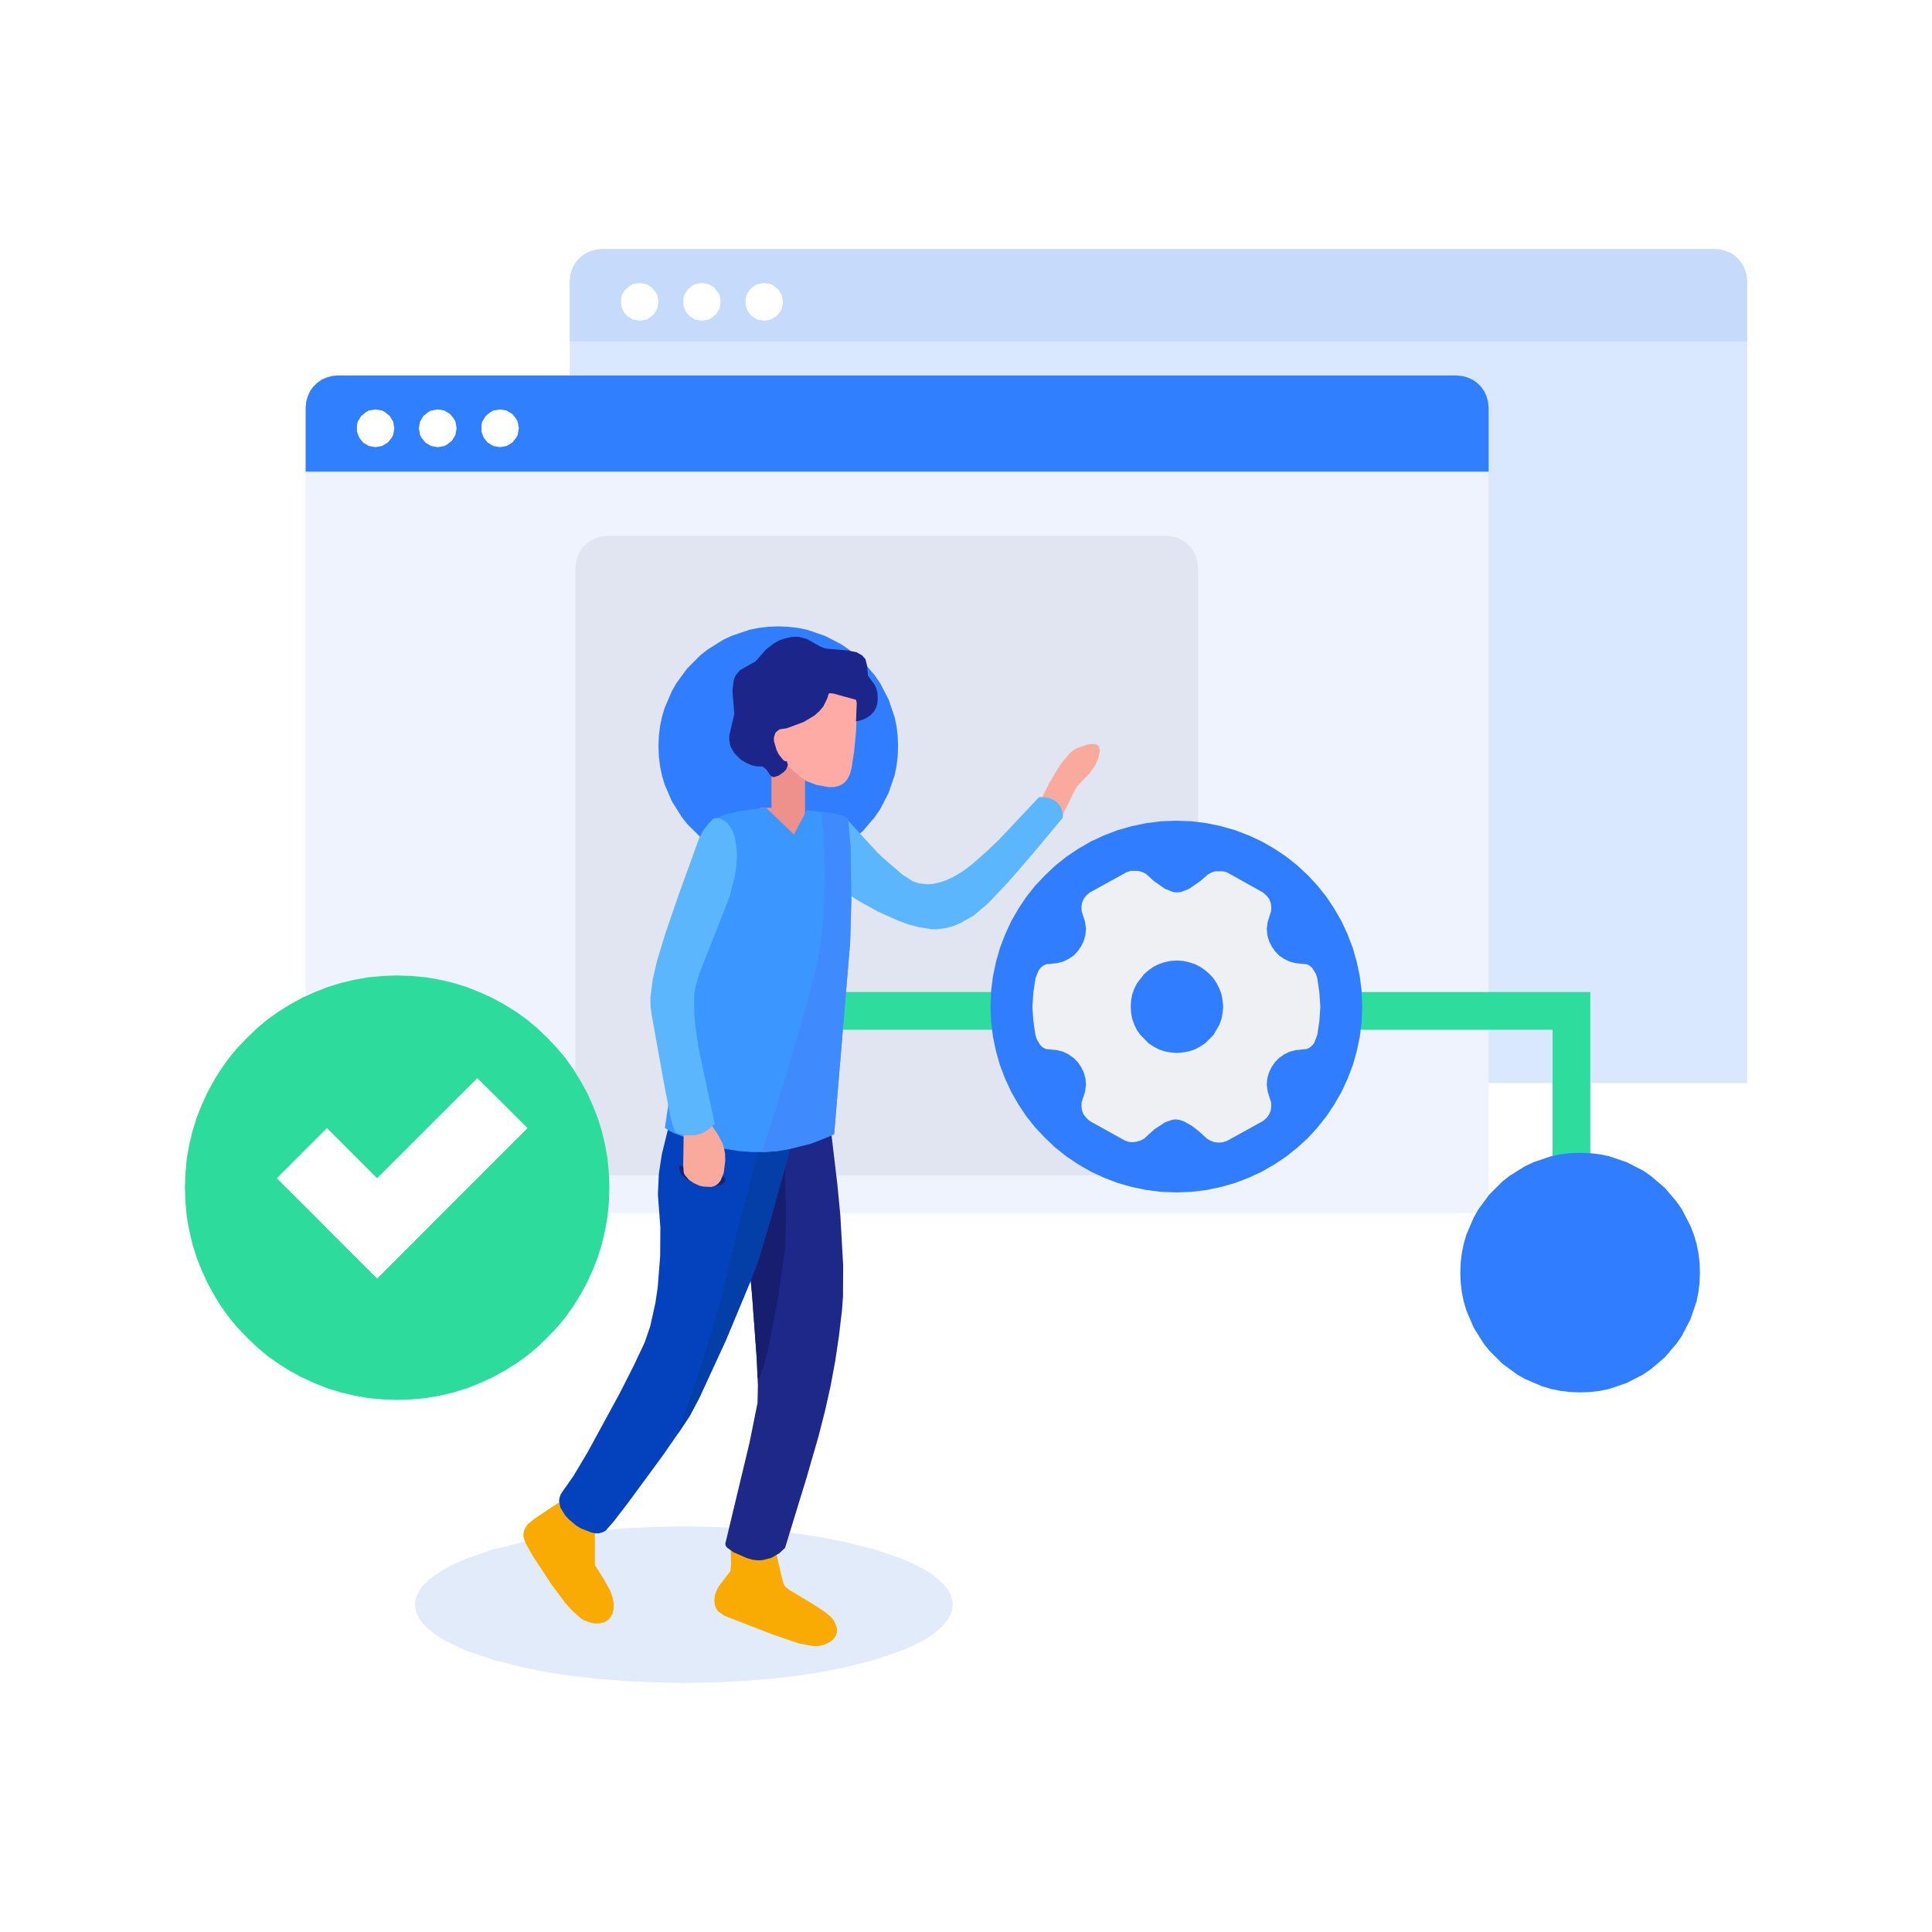 <?xml version="1.0" standalone="no"?><!DOCTYPE svg PUBLIC "-//W3C//DTD SVG 1.1//EN" "http://www.w3.org/Graphics/SVG/1.1/DTD/svg11.dtd"><svg height="1024" node-id="1" sillyvg="true" template-height="1024" template-width="1024" version="1.1" viewBox="0 0 1024 1024" width="1024" xmlns="http://www.w3.org/2000/svg" xmlns:xlink="http://www.w3.org/1999/xlink"><rect x="0" y="0" width="1024" height="1024" fill="#808080" stroke="none"/><defs node-id="61"><clipPath id="clip-链接" node-id="9"><path d="M 0.00 0.00 L 1024.00 0.00 L 1024.00 1024.00 L 0.00 1024.00 Z" fill="#000000" fill-rule="nonzero" node-id="64" stroke="none" target-height="1024" target-width="1024" target-x="0" target-y="0"></path></clipPath><clipPath id="clip-path" node-id="3"><path d="M 440.60 600.60 L 443.80 627.60 L 445.40 644.20 L 446.90 670.80 L 446.80 687.20 L 446.30 694.20 L 444.70 707.80 L 442.70 721.30 L 440.20 734.80 L 437.20 748.10 L 433.80 761.40 L 427.50 783.20 L 416.10 820.40 L 413.00 823.30 L 408.80 825.70 L 404.20 826.90 L 401.70 827.00 L 398.90 826.70 L 395.80 825.80 L 388.70 822.70 L 385.40 820.30 L 384.70 819.40 L 384.40 818.30 L 397.30 764.50 L 401.50 743.60 L 401.70 734.40 L 401.10 720.20 L 398.60 686.20 L 395.80 656.10 L 401.50 595.60 Z" fill="#000000" fill-rule="nonzero" id="路径_1386" node-id="4" stroke="none" target-height="231.4" target-width="62.5" target-x="384.4" target-y="595.6"></path></clipPath><clipPath id="clip-path-2" node-id="5"><path d="M 354.20 597.90 L 350.80 611.70 L 349.20 622.20 L 348.70 633.20 L 350.00 650.50 L 349.90 665.80 L 348.60 682.30 L 347.40 690.50 L 344.60 703.10 L 341.70 711.50 L 336.10 723.40 L 328.50 738.40 L 311.40 769.80 L 304.00 782.20 L 297.30 791.80 L 296.60 793.70 L 296.30 795.50 L 297.00 799.00 L 299.50 803.10 L 301.40 805.20 L 305.30 808.50 L 307.90 810.10 L 313.60 812.30 L 315.50 812.70 L 317.40 812.70 L 319.30 812.20 L 321.00 811.30 L 325.20 806.50 L 332.60 796.90 L 351.40 771.30 L 359.70 759.30 L 365.50 750.60 L 370.60 741.00 L 384.70 710.40 L 397.80 679.00 L 401.80 668.60 L 408.60 645.90 L 419.40 606.60 L 368.60 599.00 Z" fill="#000000" fill-rule="nonzero" id="路径_1390" node-id="6" stroke="none" target-height="214.8" target-width="123.1" target-x="296.3" target-y="597.9"></path></clipPath><clipPath id="clip-path-3" node-id="7"><path d="M 405.90 428.00 L 420.80 442.30 L 427.60 429.40 L 440.80 431.00 L 446.30 432.30 L 448.30 433.20 L 449.30 434.10 L 449.60 435.40 L 450.80 449.00 L 451.20 477.50 L 450.60 499.40 L 442.10 601.20 L 433.40 604.80 L 429.20 606.30 L 418.30 609.00 L 412.00 610.10 L 405.40 610.60 L 398.50 610.60 L 391.60 610.10 L 384.80 609.00 L 378.20 607.50 L 366.40 604.10 L 357.50 600.70 L 354.80 599.40 L 352.40 597.80 L 367.80 493.40 L 374.70 452.70 L 376.20 445.00 L 378.50 436.30 L 379.60 434.10 L 381.60 432.90 L 384.50 431.70 L 391.30 430.00 L 405.90 428.00 Z" fill="#000000" fill-rule="nonzero" id="路径_1383" node-id="8" stroke="none" target-height="182.6" target-width="98.8" target-x="352.4" target-y="428"></path></clipPath></defs><g clip-path="url(#clip-链接)" id="链接" node-id="11"><path d="M 0.00 0.00 L 1024.00 0.00 L 1024.00 1024.00 L 0.00 1024.00 Z" fill="#ffffff" fill-rule="nonzero" node-id="78" stroke="none" target-height="1024" target-width="1024" target-x="0" target-y="0"></path><path d="M 505.00 850.50 L 504.70 853.10 L 503.90 855.70 L 502.50 858.30 L 500.50 860.90 L 497.70 863.60 L 494.10 866.40 L 489.60 869.30 L 484.10 872.10 L 477.50 875.00 L 463.80 879.70 L 446.70 884.00 L 434.80 886.30 L 421.80 888.30 L 407.50 889.90 L 393.30 891.00 L 378.30 891.70 L 362.50 892.00 L 346.70 891.70 L 331.70 891.00 L 317.50 889.90 L 303.20 888.30 L 290.20 886.30 L 278.30 884.00 L 261.20 879.70 L 247.50 875.00 L 240.90 872.10 L 235.40 869.30 L 230.90 866.40 L 227.30 863.60 L 224.50 860.90 L 222.50 858.30 L 221.10 855.70 L 220.30 853.10 L 220.00 850.50 L 220.30 847.90 L 221.10 845.30 L 222.50 842.70 L 224.50 840.10 L 227.30 837.40 L 230.90 834.60 L 235.40 831.70 L 240.90 828.90 L 247.50 826.00 L 261.20 821.30 L 278.30 817.00 L 290.20 814.70 L 303.20 812.70 L 317.50 811.10 L 331.70 810.00 L 346.70 809.30 L 362.50 809.00 L 378.30 809.30 L 393.30 810.00 L 407.50 811.10 L 421.80 812.70 L 434.80 814.70 L 446.70 817.00 L 463.80 821.30 L 477.50 826.00 L 484.10 828.90 L 489.60 831.70 L 494.10 834.60 L 497.70 837.40 L 500.50 840.10 L 502.50 842.70 L 503.90 845.30 L 504.70 847.90 L 505.00 850.50 Z" fill="#e1ebfa" fill-rule="nonzero" group-id="1" id="椭圆_798" node-id="13" stroke="none" target-height="83" target-width="285" target-x="220" target-y="809"></path><path d="M 319.00 132.00 L 909.00 132.00 L 912.10 132.30 L 914.90 133.10 L 917.60 134.30 L 920.00 136.00 L 922.00 138.00 L 923.70 140.40 L 924.90 143.10 L 925.70 145.90 L 926.00 149.00 L 926.00 574.00 L 302.00 574.00 L 302.00 149.00 L 302.30 145.90 L 303.10 143.10 L 304.30 140.40 L 306.00 138.00 L 308.00 136.00 L 310.40 134.30 L 313.10 133.10 L 315.90 132.30 L 319.00 132.00 Z" fill="#d9e7ff" fill-rule="nonzero" group-id="2,7" id="矩形_2406" node-id="15" stroke="none" target-height="442" target-width="624" target-x="302" target-y="132"></path><path d="M 319.00 132.00 L 909.00 132.00 L 912.10 132.30 L 914.90 133.10 L 917.60 134.30 L 920.00 136.00 L 922.00 138.00 L 923.70 140.40 L 924.90 143.10 L 925.70 145.90 L 926.00 149.00 L 926.00 181.00 L 302.00 181.00 L 302.00 149.00 L 302.30 145.90 L 303.10 143.10 L 304.30 140.40 L 306.00 138.00 L 308.00 136.00 L 310.40 134.30 L 313.10 133.10 L 315.90 132.30 L 319.00 132.00 Z" fill="#c6dbfc" fill-rule="nonzero" group-id="2,8" id="矩形_2407" node-id="16" stroke="none" target-height="49" target-width="624" target-x="302" target-y="132"></path><path d="M 349.00 160.00 L 348.40 163.50 L 346.60 166.50 L 344.00 168.60 L 342.50 169.40 L 339.00 170.00 L 335.50 169.40 L 332.50 167.60 L 330.40 165.00 L 329.20 161.80 L 329.20 158.20 L 329.60 156.50 L 331.40 153.50 L 334.00 151.40 L 335.50 150.60 L 339.00 150.00 L 342.50 150.60 L 345.50 152.40 L 347.60 155.00 L 348.40 156.50 L 349.00 160.00 Z" fill="#ffffff" fill-rule="nonzero" group-id="2,9" id="椭圆_706" node-id="17" stroke="none" target-height="20" target-width="19.8" target-x="329.2" target-y="150"></path><path d="M 382.00 160.00 L 381.40 163.50 L 379.60 166.50 L 377.00 168.60 L 375.50 169.40 L 372.00 170.00 L 368.50 169.40 L 365.50 167.60 L 363.40 165.00 L 362.20 161.80 L 362.20 158.20 L 362.60 156.50 L 364.40 153.50 L 367.00 151.40 L 368.50 150.60 L 372.00 150.00 L 375.50 150.60 L 378.50 152.40 L 380.60 155.00 L 381.40 156.50 L 382.00 160.00 Z" fill="#ffffff" fill-rule="nonzero" group-id="2,10" id="椭圆_707" node-id="18" stroke="none" target-height="20" target-width="19.8" target-x="362.2" target-y="150"></path><path d="M 415.00 160.00 L 414.40 163.50 L 413.60 165.00 L 411.50 167.60 L 408.50 169.40 L 405.00 170.00 L 401.50 169.40 L 398.50 167.60 L 396.40 165.00 L 395.20 161.80 L 395.20 158.20 L 395.60 156.50 L 397.40 153.50 L 400.00 151.40 L 401.50 150.60 L 405.00 150.00 L 408.50 150.60 L 410.00 151.40 L 412.60 153.50 L 414.40 156.50 L 415.00 160.00 Z" fill="#ffffff" fill-rule="nonzero" group-id="2,11" id="椭圆_708" node-id="19" stroke="none" target-height="20" target-width="19.8" target-x="395.2" target-y="150"></path><path d="M 179.00 199.00 L 772.00 199.00 L 775.10 199.30 L 777.90 200.10 L 780.60 201.30 L 783.00 203.00 L 785.00 205.00 L 786.70 207.40 L 787.90 210.10 L 788.70 212.90 L 789.00 216.00 L 789.00 643.00 L 162.00 643.00 L 162.00 216.00 L 162.30 212.90 L 163.10 210.10 L 164.30 207.40 L 166.00 205.00 L 168.00 203.00 L 170.40 201.30 L 173.10 200.10 L 175.90 199.30 L 179.00 199.00 Z" fill="#eef3fe" fill-rule="nonzero" group-id="3,12" id="矩形_2406-2" node-id="21" stroke="none" target-height="444" target-width="627" target-x="162" target-y="199"></path><path d="M 179.00 199.00 L 772.00 199.00 L 775.10 199.30 L 777.90 200.10 L 780.60 201.30 L 783.00 203.00 L 785.00 205.00 L 786.70 207.40 L 787.90 210.10 L 788.70 212.90 L 789.00 216.00 L 789.00 250.00 L 162.00 250.00 L 162.00 216.00 L 162.30 212.90 L 163.10 210.10 L 164.30 207.40 L 166.00 205.00 L 168.00 203.00 L 170.40 201.30 L 173.10 200.10 L 175.90 199.30 L 179.00 199.00 Z" fill="#2f7fff" fill-rule="nonzero" group-id="3,13" id="矩形_2407-2" node-id="22" stroke="none" target-height="51" target-width="627" target-x="162" target-y="199"></path><path d="M 209.00 227.00 L 208.40 230.50 L 207.60 232.00 L 205.50 234.60 L 202.50 236.40 L 199.00 237.00 L 195.50 236.40 L 192.50 234.60 L 190.40 232.00 L 189.20 228.80 L 189.20 225.20 L 189.60 223.50 L 191.40 220.50 L 194.00 218.40 L 195.50 217.60 L 199.00 217.00 L 202.50 217.60 L 204.00 218.40 L 206.60 220.50 L 208.40 223.50 L 209.00 227.00 Z" fill="#ffffff" fill-rule="nonzero" group-id="3,14" id="椭圆_706-2" node-id="23" stroke="none" target-height="20" target-width="19.8" target-x="189.2" target-y="217"></path><path d="M 242.00 227.00 L 241.40 230.50 L 239.60 233.50 L 237.00 235.60 L 235.50 236.40 L 232.00 237.00 L 228.50 236.40 L 225.50 234.60 L 223.40 232.00 L 222.60 230.50 L 222.00 227.00 L 222.60 223.50 L 224.40 220.50 L 227.00 218.40 L 228.50 217.60 L 232.00 217.00 L 235.50 217.60 L 238.50 219.40 L 240.60 222.00 L 241.40 223.50 L 242.00 227.00 Z" fill="#ffffff" fill-rule="nonzero" group-id="3,15" id="椭圆_707-2" node-id="24" stroke="none" target-height="20" target-width="20" target-x="222" target-y="217"></path><path d="M 275.00 227.00 L 274.40 230.50 L 273.60 232.00 L 271.50 234.60 L 268.50 236.40 L 265.00 237.00 L 261.50 236.40 L 258.50 234.60 L 256.40 232.00 L 255.20 228.80 L 255.20 225.20 L 255.60 223.50 L 257.40 220.50 L 260.00 218.40 L 261.50 217.60 L 265.00 217.00 L 268.50 217.60 L 271.50 219.40 L 273.60 222.00 L 274.40 223.50 L 275.00 227.00 Z" fill="#ffffff" fill-rule="nonzero" group-id="3,16" id="椭圆_708-2" node-id="25" stroke="none" target-height="20" target-width="19.8" target-x="255.2" target-y="217"></path><path d="M 322.00 284.00 L 618.00 284.00 L 621.10 284.30 L 623.90 285.10 L 626.60 286.30 L 629.00 288.00 L 631.00 290.00 L 632.70 292.40 L 633.90 295.10 L 634.70 297.90 L 635.00 301.00 L 635.00 606.00 L 634.70 609.10 L 633.90 611.90 L 632.70 614.60 L 631.00 617.00 L 629.00 619.00 L 626.60 620.70 L 623.90 621.90 L 621.10 622.70 L 618.00 623.00 L 322.00 623.00 L 318.90 622.70 L 316.10 621.90 L 313.40 620.70 L 311.00 619.00 L 309.00 617.00 L 307.30 614.60 L 306.10 611.90 L 305.30 609.10 L 305.00 606.00 L 305.00 301.00 L 305.30 297.90 L 306.10 295.10 L 307.30 292.40 L 309.00 290.00 L 311.00 288.00 L 313.40 286.30 L 316.10 285.10 L 318.90 284.30 L 322.00 284.00 Z" fill="#e0e5f1" fill-rule="nonzero" group-id="3,17" id="矩形_2408" node-id="26" stroke="none" target-height="339" target-width="330" target-x="305" target-y="284"></path><path d="M 412.50 453.50 L 412.50 535.80 L 832.90 535.80 L 832.90 618.40" fill="none" group-id="3" id="路径_1162" node-id="27" stroke="#2edc9d" stroke-linecap="butt" stroke-width="20" target-height="164.9" target-width="420.4" target-x="412.5" target-y="453.5"></path><path d="M 476.00 395.50 L 475.80 400.80 L 475.20 405.90 L 474.20 410.80 L 471.00 420.20 L 466.50 428.90 L 463.70 433.00 L 457.40 440.40 L 450.00 446.70 L 445.90 449.50 L 437.20 454.00 L 427.80 457.20 L 422.90 458.20 L 417.80 458.80 L 412.50 459.00 L 407.20 458.80 L 402.10 458.20 L 397.20 457.20 L 392.40 455.80 L 383.30 451.90 L 379.10 449.50 L 371.20 443.70 L 364.30 436.80 L 361.30 433.00 L 356.10 424.70 L 352.20 415.60 L 350.80 410.80 L 349.80 405.90 L 349.20 400.80 L 349.00 395.50 L 349.20 390.20 L 349.80 385.10 L 350.80 380.20 L 352.20 375.40 L 356.10 366.30 L 358.50 362.10 L 364.30 354.20 L 371.20 347.30 L 375.00 344.30 L 383.30 339.10 L 387.80 337.00 L 397.20 333.80 L 402.10 332.80 L 407.20 332.20 L 412.50 332.00 L 417.80 332.20 L 422.90 332.80 L 427.80 333.80 L 437.20 337.00 L 445.90 341.50 L 450.00 344.30 L 457.40 350.60 L 463.70 358.00 L 466.50 362.10 L 471.00 370.80 L 474.20 380.20 L 475.20 385.10 L 475.80 390.20 L 476.00 395.50 Z" fill="#307eff" fill-rule="nonzero" group-id="3,18" id="椭圆_709" node-id="28" stroke="none" target-height="127" target-width="127" target-x="349" target-y="332"></path><path d="M 901.00 674.50 L 900.80 679.80 L 900.20 684.90 L 899.20 689.80 L 896.00 699.20 L 891.50 707.90 L 888.70 712.00 L 882.40 719.40 L 875.00 725.70 L 870.90 728.50 L 862.20 733.00 L 852.80 736.20 L 847.90 737.20 L 842.80 737.80 L 837.50 738.00 L 832.20 737.80 L 827.10 737.20 L 822.20 736.20 L 817.40 734.80 L 808.30 730.90 L 804.10 728.50 L 796.20 722.70 L 789.30 715.80 L 786.30 712.00 L 781.10 703.70 L 777.20 694.60 L 775.80 689.80 L 774.80 684.90 L 774.20 679.80 L 774.00 674.50 L 774.20 669.20 L 774.80 664.10 L 775.80 659.20 L 777.20 654.40 L 781.10 645.30 L 783.50 641.10 L 789.30 633.20 L 796.20 626.30 L 800.00 623.30 L 808.30 618.10 L 812.80 616.00 L 822.20 612.80 L 827.10 611.80 L 832.20 611.20 L 837.50 611.00 L 842.80 611.20 L 847.90 611.80 L 852.80 612.80 L 862.20 616.00 L 871.00 620.50 L 875.00 623.30 L 882.40 629.60 L 888.70 637.00 L 891.50 641.10 L 896.00 649.80 L 897.80 654.40 L 899.20 659.20 L 900.20 664.10 L 900.80 669.20 L 901.00 674.50 Z" fill="#307eff" fill-rule="nonzero" group-id="3,19" id="椭圆_710" node-id="29" stroke="none" target-height="127" target-width="127" target-x="774" target-y="611"></path><path d="M 323.00 629.50 L 322.70 637.30 L 322.00 644.90 L 320.70 652.20 L 319.00 659.40 L 316.80 666.50 L 314.10 673.30 L 311.10 679.90 L 307.60 686.30 L 303.80 692.40 L 299.60 698.30 L 295.00 703.80 L 290.00 709.00 L 284.80 714.00 L 279.30 718.60 L 273.40 722.80 L 267.30 726.60 L 260.90 730.10 L 254.30 733.10 L 247.50 735.80 L 240.40 738.00 L 233.20 739.70 L 225.90 741.00 L 218.30 741.70 L 210.50 742.00 L 202.70 741.70 L 195.10 741.00 L 187.80 739.70 L 180.60 738.00 L 173.50 735.80 L 166.70 733.10 L 160.10 730.10 L 153.70 726.60 L 147.60 722.80 L 141.70 718.60 L 136.20 714.00 L 131.00 709.00 L 126.00 703.80 L 121.40 698.30 L 117.20 692.40 L 113.40 686.30 L 109.90 679.90 L 106.90 673.30 L 104.20 666.50 L 102.00 659.40 L 100.30 652.20 L 99.00 644.90 L 98.30 637.30 L 98.00 629.50 L 98.30 621.70 L 99.00 614.10 L 100.30 606.80 L 102.00 599.60 L 104.20 592.50 L 106.90 585.70 L 109.90 579.10 L 113.40 572.70 L 117.20 566.60 L 121.40 560.70 L 126.00 555.20 L 131.00 550.00 L 136.20 545.00 L 141.70 540.40 L 147.60 536.20 L 153.70 532.40 L 160.10 528.90 L 166.70 525.90 L 173.50 523.20 L 180.60 521.00 L 187.80 519.30 L 195.10 518.00 L 202.70 517.30 L 210.50 517.00 L 218.30 517.30 L 225.90 518.00 L 233.20 519.30 L 240.40 521.00 L 247.50 523.20 L 254.30 525.90 L 260.90 528.90 L 267.30 532.40 L 273.40 536.20 L 279.30 540.40 L 284.80 545.00 L 290.00 550.00 L 295.00 555.20 L 299.60 560.70 L 303.80 566.60 L 307.60 572.70 L 311.10 579.10 L 314.10 585.70 L 316.80 592.50 L 319.00 599.60 L 320.70 606.80 L 322.00 614.10 L 322.70 621.70 L 323.00 629.50 Z" fill="#2ddb9c" fill-rule="nonzero" group-id="4,20" id="椭圆_711" node-id="31" stroke="none" target-height="225" target-width="225" target-x="98" target-y="517"></path><path d="M 253.00 571.40 L 279.60 597.90 L 199.90 677.60 L 173.30 651.00 Z" fill="#ffffff" fill-rule="nonzero" group-id="4,21" id="矩形_2409" node-id="32" stroke="none" target-height="106.2" target-width="106.3" target-x="173.3" target-y="571.4"></path><path d="M 226.40 651.00 L 199.90 677.60 L 146.70 624.50 L 173.30 597.90 Z" fill="#ffffff" fill-rule="nonzero" group-id="4,22" id="矩形_2410" node-id="33" stroke="none" target-height="79.7" target-width="79.7" target-x="146.7" target-y="597.9"></path><path d="M 722.00 533.50 L 721.70 541.70 L 720.70 549.60 L 719.10 557.20 L 717.00 564.60 L 714.20 571.90 L 711.00 578.80 L 707.20 585.40 L 703.00 591.70 L 698.30 597.60 L 693.20 603.20 L 687.60 608.30 L 681.70 613.00 L 675.40 617.20 L 668.80 621.00 L 661.90 624.20 L 654.60 627.00 L 647.20 629.10 L 639.60 630.70 L 631.70 631.70 L 623.50 632.00 L 615.30 631.70 L 607.40 630.70 L 599.80 629.10 L 592.40 627.00 L 585.10 624.20 L 578.20 621.00 L 571.60 617.20 L 565.30 613.00 L 559.40 608.30 L 553.90 603.10 L 548.70 597.60 L 544.00 591.70 L 539.80 585.40 L 536.00 578.80 L 532.80 571.90 L 530.00 564.60 L 527.90 557.20 L 526.30 549.60 L 525.30 541.70 L 525.00 533.50 L 525.30 525.30 L 526.30 517.40 L 527.90 509.80 L 530.00 502.40 L 532.80 495.10 L 536.00 488.20 L 539.80 481.60 L 544.00 475.30 L 548.70 469.40 L 553.90 463.90 L 559.40 458.70 L 565.30 454.00 L 571.60 449.80 L 578.20 446.00 L 585.10 442.80 L 592.40 440.00 L 599.80 437.90 L 607.40 436.30 L 615.30 435.30 L 623.50 435.00 L 631.70 435.30 L 639.60 436.30 L 647.20 437.90 L 654.60 440.00 L 661.90 442.80 L 668.80 446.00 L 675.40 449.80 L 681.70 454.00 L 687.60 458.70 L 693.20 463.90 L 698.30 469.40 L 703.00 475.30 L 707.20 481.60 L 711.00 488.20 L 714.20 495.10 L 717.00 502.40 L 719.10 509.80 L 720.70 517.40 L 721.70 525.30 L 722.00 533.50 Z" fill="#307eff" fill-rule="nonzero" group-id="5,23" id="椭圆_712" node-id="35" stroke="none" target-height="197" target-width="197" target-x="525" target-y="435"></path><path d="M 646.10 605.60 L 643.90 605.40 L 641.80 604.70 L 639.90 603.70 L 635.80 599.90 L 632.00 596.90 L 627.60 594.40 L 625.30 593.60 L 623.10 593.30 L 621.30 593.50 L 617.40 594.90 L 611.90 598.50 L 606.40 603.50 L 604.50 604.50 L 602.40 605.10 L 600.30 605.40 L 598.20 605.20 L 596.00 604.40 L 577.50 594.10 L 575.60 592.30 L 574.30 590.60 L 573.50 588.60 L 573.20 586.40 L 573.30 584.20 L 575.10 578.60 L 575.60 574.90 L 575.30 571.50 L 574.40 568.40 L 573.00 565.50 L 571.20 562.90 L 569.00 560.70 L 566.30 558.80 L 563.40 557.40 L 560.30 556.60 L 554.40 556.00 L 552.90 555.30 L 551.50 554.10 L 549.50 550.80 L 548.80 548.50 L 547.70 541.10 L 547.20 533.60 L 547.70 526.10 L 548.80 518.60 L 550.40 514.50 L 551.50 513.00 L 552.90 511.80 L 554.40 511.10 L 560.30 510.50 L 563.40 509.70 L 566.30 508.30 L 569.00 506.50 L 571.20 504.20 L 573.00 501.60 L 574.40 498.70 L 575.30 495.60 L 575.60 492.20 L 575.10 488.60 L 573.30 482.90 L 573.20 480.70 L 573.50 478.60 L 574.30 476.50 L 575.60 474.80 L 577.50 473.10 L 597.10 462.30 L 599.30 461.60 L 603.40 461.60 L 605.50 462.20 L 607.40 463.20 L 611.50 466.90 L 617.30 471.00 L 621.80 472.80 L 623.90 473.00 L 626.00 472.80 L 630.40 471.00 L 636.20 467.00 L 640.30 463.40 L 642.20 462.40 L 644.20 461.80 L 648.40 461.80 L 650.60 462.50 L 669.50 473.10 L 671.40 474.80 L 672.70 476.50 L 673.50 478.60 L 673.80 480.70 L 673.70 482.90 L 671.90 488.60 L 671.40 492.20 L 671.70 495.60 L 672.60 498.70 L 674.00 501.60 L 675.80 504.20 L 678.00 506.50 L 680.70 508.30 L 683.60 509.70 L 686.70 510.50 L 692.60 511.10 L 694.10 511.80 L 695.50 513.00 L 697.50 516.30 L 698.20 518.60 L 699.30 526.10 L 699.80 533.60 L 699.30 541.10 L 698.20 548.50 L 696.60 552.70 L 695.50 554.10 L 694.10 555.30 L 692.60 556.00 L 686.70 556.60 L 683.60 557.40 L 680.70 558.80 L 678.00 560.70 L 675.80 562.90 L 674.00 565.50 L 672.60 568.40 L 671.70 571.50 L 671.40 574.90 L 671.90 578.60 L 673.70 584.30 L 673.80 586.40 L 673.50 588.60 L 672.70 590.60 L 671.40 592.40 L 669.50 594.10 L 650.30 604.70 L 648.10 605.40 L 646.10 605.60 Z M 623.80 509.10 L 620.40 509.30 L 617.20 510.00 L 614.20 511.00 L 611.40 512.40 L 608.80 514.20 L 606.40 516.30 L 602.60 521.20 L 601.20 524.00 L 600.10 527.00 L 599.50 530.20 L 599.30 533.60 L 599.50 536.90 L 600.10 540.10 L 601.20 543.10 L 602.60 546.00 L 604.40 548.50 L 608.80 553.00 L 611.40 554.70 L 614.20 556.20 L 617.20 557.20 L 620.40 557.80 L 623.80 558.10 L 627.10 557.80 L 630.30 557.20 L 633.30 556.20 L 636.10 554.70 L 638.70 553.00 L 643.20 548.50 L 646.30 543.10 L 647.40 540.10 L 648.00 536.90 L 648.30 533.60 L 648.00 530.20 L 647.40 527.00 L 646.30 524.00 L 644.90 521.20 L 643.20 518.60 L 641.10 516.30 L 638.70 514.20 L 636.10 512.40 L 633.30 511.00 L 630.30 510.00 L 627.10 509.30 L 623.80 509.10 Z" fill="#eff0f4" fill-rule="nonzero" group-id="5,24" id="减去_1" node-id="36" stroke="none" target-height="144" target-width="152.6" target-x="547.2" target-y="461.6"></path><path d="M 296.30 796.30 L 283.80 804.60 L 280.00 807.60 L 278.80 809.10 L 277.90 810.90 L 277.40 812.90 L 277.40 814.40 L 278.60 818.00 L 282.40 824.70 L 292.10 839.50 L 299.60 849.60 L 303.20 853.60 L 307.80 857.70 L 309.60 858.80 L 312.80 860.00 L 315.60 860.50 L 318.00 860.40 L 320.30 859.80 L 322.20 858.70 L 323.60 857.10 L 324.70 855.20 L 325.20 852.80 L 325.30 850.00 L 324.70 846.70 L 323.50 843.30 L 320.10 837.10 L 315.30 829.50 L 315.30 810.20 Z" fill="#f9aa03" fill-rule="nonzero" group-id="6,25" id="路径_1391" node-id="39" stroke="none" target-height="64.2" target-width="47.9" target-x="277.4" target-y="796.3"></path><path d="M 387.20 818.50 L 387.50 828.80 L 387.20 832.20 L 386.70 833.30 L 381.10 840.60 L 379.80 843.00 L 378.90 845.50 L 378.60 848.30 L 378.90 850.80 L 379.60 852.60 L 380.60 854.00 L 383.80 856.30 L 386.00 857.20 L 409.80 866.40 L 423.60 871.10 L 431.30 872.50 L 434.00 872.40 L 436.80 871.70 L 439.00 870.80 L 440.70 869.70 L 442.20 868.30 L 443.10 866.70 L 443.60 865.00 L 443.60 863.10 L 443.00 861.10 L 441.90 858.80 L 440.30 856.90 L 437.70 854.70 L 431.20 850.40 L 418.40 842.70 L 416.30 841.00 L 415.50 839.90 L 414.40 836.20 L 410.60 819.60 Z" fill="#f9aa03" fill-rule="nonzero" group-id="6,25" id="路径_1392" node-id="40" stroke="none" target-height="54" target-width="65" target-x="378.6" target-y="818.5"></path><path d="M 440.60 600.60 L 443.80 627.60 L 445.40 644.20 L 446.90 670.80 L 446.80 687.20 L 446.30 694.20 L 444.70 707.80 L 442.70 721.30 L 440.20 734.80 L 437.20 748.10 L 433.80 761.40 L 427.50 783.20 L 416.10 820.40 L 413.00 823.30 L 408.80 825.70 L 404.20 826.90 L 401.70 827.00 L 398.90 826.70 L 395.80 825.80 L 388.70 822.70 L 385.40 820.30 L 384.70 819.40 L 384.40 818.30 L 397.30 764.50 L 401.50 743.60 L 401.70 734.40 L 401.10 720.20 L 398.60 686.20 L 395.80 656.10 L 401.50 595.60 Z" fill="#1e2889" fill-rule="nonzero" group-id="6,25" id="路径_1384" node-id="41" stroke="none" target-height="231.4" target-width="62.5" target-x="384.4" target-y="595.6"></path><g clip-path="url(#clip-path)" group-id="6,25,28" id="蒙版组_14" node-id="42"><path d="M 415.70 605.20 L 416.60 644.10 L 416.10 662.40 L 412.40 687.80 L 407.50 713.50 L 405.00 723.80 L 402.50 730.10 L 401.60 730.50 L 400.00 728.90 L 398.40 726.00 L 394.20 715.50 L 387.10 693.90 L 375.10 652.20 Z" fill="#171e6f" fill-rule="nonzero" group-id="6,25,28" id="路径_1385" node-id="43" stroke="none" target-height="125.3" target-width="41.5" target-x="375.1" target-y="605.2"></path></g><path d="M 354.20 597.90 L 350.80 611.70 L 349.20 622.20 L 348.70 633.20 L 350.00 650.50 L 349.90 665.80 L 348.60 682.30 L 347.40 690.50 L 344.60 703.10 L 341.70 711.50 L 336.10 723.40 L 328.50 738.40 L 311.40 769.80 L 304.00 782.20 L 297.30 791.80 L 296.60 793.70 L 296.30 795.50 L 297.00 799.00 L 299.50 803.10 L 301.40 805.20 L 305.30 808.50 L 307.90 810.10 L 313.60 812.30 L 315.50 812.70 L 317.40 812.70 L 319.30 812.20 L 321.00 811.30 L 325.20 806.50 L 332.60 796.90 L 351.40 771.30 L 359.70 759.30 L 365.50 750.60 L 370.60 741.00 L 384.70 710.40 L 397.80 679.00 L 401.80 668.60 L 408.60 645.90 L 419.40 606.60 L 368.60 599.00 Z" fill="#0441bd" fill-rule="nonzero" group-id="6,25" id="路径_1387" node-id="44" stroke="none" target-height="214.8" target-width="123.1" target-x="296.3" target-y="597.9"></path><path d="M 360.10 617.80 L 381.40 623.30 L 384.20 624.20 L 384.50 625.40 L 384.20 626.30 L 383.20 627.30 L 381.80 628.00 L 379.30 628.50 L 376.30 628.50 L 371.50 627.80 L 368.20 626.90 L 364.00 625.00 L 361.90 623.30 L 360.70 621.70 L 360.10 620.10 L 360.10 617.80 Z" fill="#152175" fill-rule="nonzero" group-id="6,25" id="路径_1388" node-id="45" stroke="none" target-height="10.7" target-width="24.4" target-x="360.1" target-y="617.8"></path><g clip-path="url(#clip-path-2)" group-id="6,25,29" id="蒙版组_15" node-id="46"><path d="M 357.90 763.90 L 371.80 723.30 L 381.40 691.80 L 391.20 650.80 L 405.90 595.40 L 425.90 606.60 L 413.60 679.10 L 386.00 742.60 Z" fill="#033fa7" fill-rule="nonzero" group-id="6,25,29" id="路径_1389" node-id="47" stroke="none" target-height="168.5" target-width="68" target-x="357.9" target-y="595.4"></path></g><path d="M 408.90 405.00 L 408.90 428.10 L 402.90 428.10 L 416.00 441.30 L 426.70 446.30 L 426.70 407.80 L 413.90 399.70 Z" fill="#ee908b" fill-rule="nonzero" group-id="6,26" id="路径_1374" node-id="49" stroke="none" target-height="46.6" target-width="23.8" target-x="402.9" target-y="399.7"></path><path d="M 408.70 396.20 L 413.90 402.10 L 419.00 407.30 L 424.60 412.10 L 427.40 414.00 L 432.70 416.00 L 439.20 417.20 L 442.40 417.10 L 444.40 416.60 L 446.20 415.80 L 447.90 414.50 L 449.20 412.80 L 450.40 410.50 L 451.30 407.40 L 452.70 398.30 L 453.70 387.90 L 454.60 368.30 L 442.00 361.40 L 422.10 366.90 L 400.20 382.00 Z" fill="#feaba5" fill-rule="nonzero" group-id="6,26" id="路径_1375" node-id="50" stroke="none" target-height="55.8" target-width="54.4" target-x="400.2" target-y="361.4"></path><path d="M 439.20 367.70 L 439.80 367.40 L 441.70 367.60 L 453.70 370.90 L 454.10 372.60 L 453.70 382.40 L 457.20 381.50 L 459.30 380.50 L 461.40 379.10 L 463.30 377.00 L 464.20 375.40 L 464.90 373.40 L 465.20 370.90 L 465.10 367.30 L 464.50 365.00 L 463.60 363.00 L 460.00 358.00 L 459.60 352.90 L 458.70 349.40 L 457.00 347.40 L 454.00 345.70 L 448.90 344.70 L 438.10 343.80 L 436.60 343.40 L 434.80 342.70 L 427.70 338.70 L 423.20 337.50 L 419.70 337.60 L 416.40 338.30 L 413.10 339.40 L 410.30 340.90 L 405.90 344.30 L 400.50 350.50 L 392.10 355.30 L 389.90 358.00 L 388.90 360.40 L 388.20 366.20 L 389.20 378.40 L 386.60 389.50 L 386.50 392.10 L 387.10 395.50 L 389.30 399.30 L 392.60 402.60 L 395.60 404.40 L 398.40 405.60 L 401.10 406.20 L 404.30 406.30 L 406.10 407.80 L 408.30 410.90 L 409.10 411.60 L 410.10 411.90 L 412.70 411.10 L 415.50 409.10 L 416.70 407.80 L 417.60 405.40 L 417.00 403.40 L 416.20 403.50 L 415.00 402.70 L 412.60 399.60 L 411.60 397.50 L 410.20 392.80 L 410.20 390.70 L 411.10 388.20 L 413.10 386.60 L 417.00 386.00 L 425.90 382.70 L 431.60 379.30 L 434.20 377.00 L 436.40 374.40 L 438.50 370.10 L 439.20 367.70 Z" fill="#1c258a" fill-rule="nonzero" group-id="6,26" id="路径_1376" node-id="51" stroke="none" target-height="74.4" target-width="78.7" target-x="386.5" target-y="337.5"></path><path d="M 552.30 422.70 L 556.50 414.40 L 560.80 407.20 L 563.30 403.60 L 567.50 398.70 L 570.60 396.60 L 576.20 394.70 L 578.70 394.30 L 580.60 394.40 L 581.60 394.80 L 582.40 395.50 L 583.00 397.80 L 582.10 402.00 L 580.70 405.30 L 577.60 409.80 L 571.30 416.30 L 569.80 418.60 L 563.00 432.40 Z" fill="#f9aa9c" fill-rule="nonzero" group-id="6,27" id="路径_1377" node-id="53" stroke="none" target-height="38.1" target-width="30.7" target-x="552.3" target-y="394.3"></path><path d="M 446.80 432.40 L 449.50 434.90 L 465.20 452.00 L 468.00 454.70 L 478.60 463.80 L 484.00 467.20 L 487.10 468.20 L 491.60 468.70 L 494.40 468.50 L 498.00 467.70 L 501.60 466.50 L 505.10 464.90 L 510.30 461.80 L 515.10 458.20 L 523.80 450.50 L 529.70 444.80 L 550.70 422.50 L 554.10 422.60 L 556.20 423.00 L 558.20 423.80 L 560.10 425.10 L 561.60 426.90 L 562.60 428.60 L 563.40 431.80 L 563.30 433.10 L 562.90 433.90 L 547.40 452.50 L 534.40 467.50 L 523.90 478.60 L 516.30 485.10 L 509.20 489.20 L 505.40 490.80 L 501.30 491.90 L 496.80 492.50 L 493.80 492.50 L 486.90 491.40 L 481.60 490.00 L 476.10 488.00 L 465.60 483.30 L 456.70 478.40 L 448.10 473.20 Z" fill="#5bb6fe" fill-rule="nonzero" group-id="6,27" id="路径_1378" node-id="54" stroke="none" target-height="70" target-width="116.6" target-x="446.8" target-y="422.5"></path><path d="M 405.90 428.00 L 420.80 442.30 L 427.60 429.40 L 440.80 431.00 L 446.30 432.30 L 448.30 433.20 L 449.30 434.10 L 449.60 435.40 L 450.80 449.00 L 451.20 477.50 L 450.60 499.40 L 442.10 601.20 L 433.40 604.80 L 429.20 606.30 L 418.30 609.00 L 412.00 610.10 L 405.40 610.60 L 398.50 610.60 L 391.60 610.10 L 384.80 609.00 L 378.20 607.50 L 366.40 604.10 L 357.50 600.70 L 354.80 599.40 L 352.40 597.80 L 367.80 493.40 L 374.70 452.70 L 376.20 445.00 L 378.50 436.30 L 379.60 434.10 L 381.60 432.90 L 384.50 431.70 L 391.30 430.00 L 405.90 428.00 Z" fill="#3b96ff" fill-rule="nonzero" group-id="6,27" id="路径_1379" node-id="55" stroke="none" target-height="182.6" target-width="98.8" target-x="352.4" target-y="428"></path><path d="M 362.40 599.60 L 362.10 617.70 L 362.40 621.50 L 362.90 622.70 L 365.20 625.40 L 367.60 627.00 L 370.60 628.40 L 372.70 628.90 L 377.00 629.10 L 379.00 628.50 L 380.60 627.40 L 381.90 625.80 L 383.60 621.70 L 384.40 615.30 L 384.30 611.50 L 383.80 608.70 L 382.90 605.90 L 380.40 601.10 L 377.00 596.20 Z" fill="#f9aa9c" fill-rule="nonzero" group-id="6,27" id="路径_1380" node-id="56" stroke="none" target-height="32.9" target-width="22.3" target-x="362.1" target-y="596.2"></path><path d="M 378.10 433.90 L 380.20 433.50 L 381.60 433.80 L 383.40 434.70 L 385.10 435.90 L 386.80 437.90 L 388.20 440.30 L 389.50 443.70 L 390.50 450.50 L 390.60 454.20 L 390.20 459.70 L 389.30 465.20 L 386.60 475.60 L 370.40 516.70 L 368.30 524.40 L 367.90 528.00 L 368.00 537.60 L 368.50 543.20 L 370.10 554.70 L 378.80 595.60 L 375.90 598.30 L 373.70 599.80 L 371.20 601.00 L 368.30 601.70 L 363.10 601.80 L 360.60 601.20 L 358.20 600.30 L 357.80 599.80 L 356.40 595.90 L 355.30 591.70 L 351.60 572.50 L 345.40 537.80 L 344.80 533.60 L 344.70 528.80 L 346.00 519.00 L 348.20 509.40 L 352.80 494.30 L 359.90 473.70 L 370.70 443.90 L 372.70 440.20 L 375.20 436.90 L 378.10 433.90 Z" fill="#5bb6fe" fill-rule="nonzero" group-id="6,27" id="路径_1381" node-id="57" stroke="none" target-height="168.3" target-width="45.9" target-x="344.7" target-y="433.5"></path><g clip-path="url(#clip-path-3)" group-id="6,27,30" id="蒙版组_13" node-id="58"><path d="M 435.30 428.00 L 436.50 441.90 L 437.20 465.10 L 436.60 483.90 L 435.80 493.50 L 434.60 503.00 L 432.80 512.00 L 428.60 528.90 L 423.30 547.80 L 412.10 585.10 L 402.90 614.10 L 436.70 608.10 L 452.40 601.70 L 461.30 519.90 L 455.20 433.10 Z" fill="#3f8afd" fill-rule="nonzero" group-id="6,27,30" id="路径_1382" node-id="59" stroke="none" target-height="186.1" target-width="58.4" target-x="402.9" target-y="428"></path></g></g></svg>